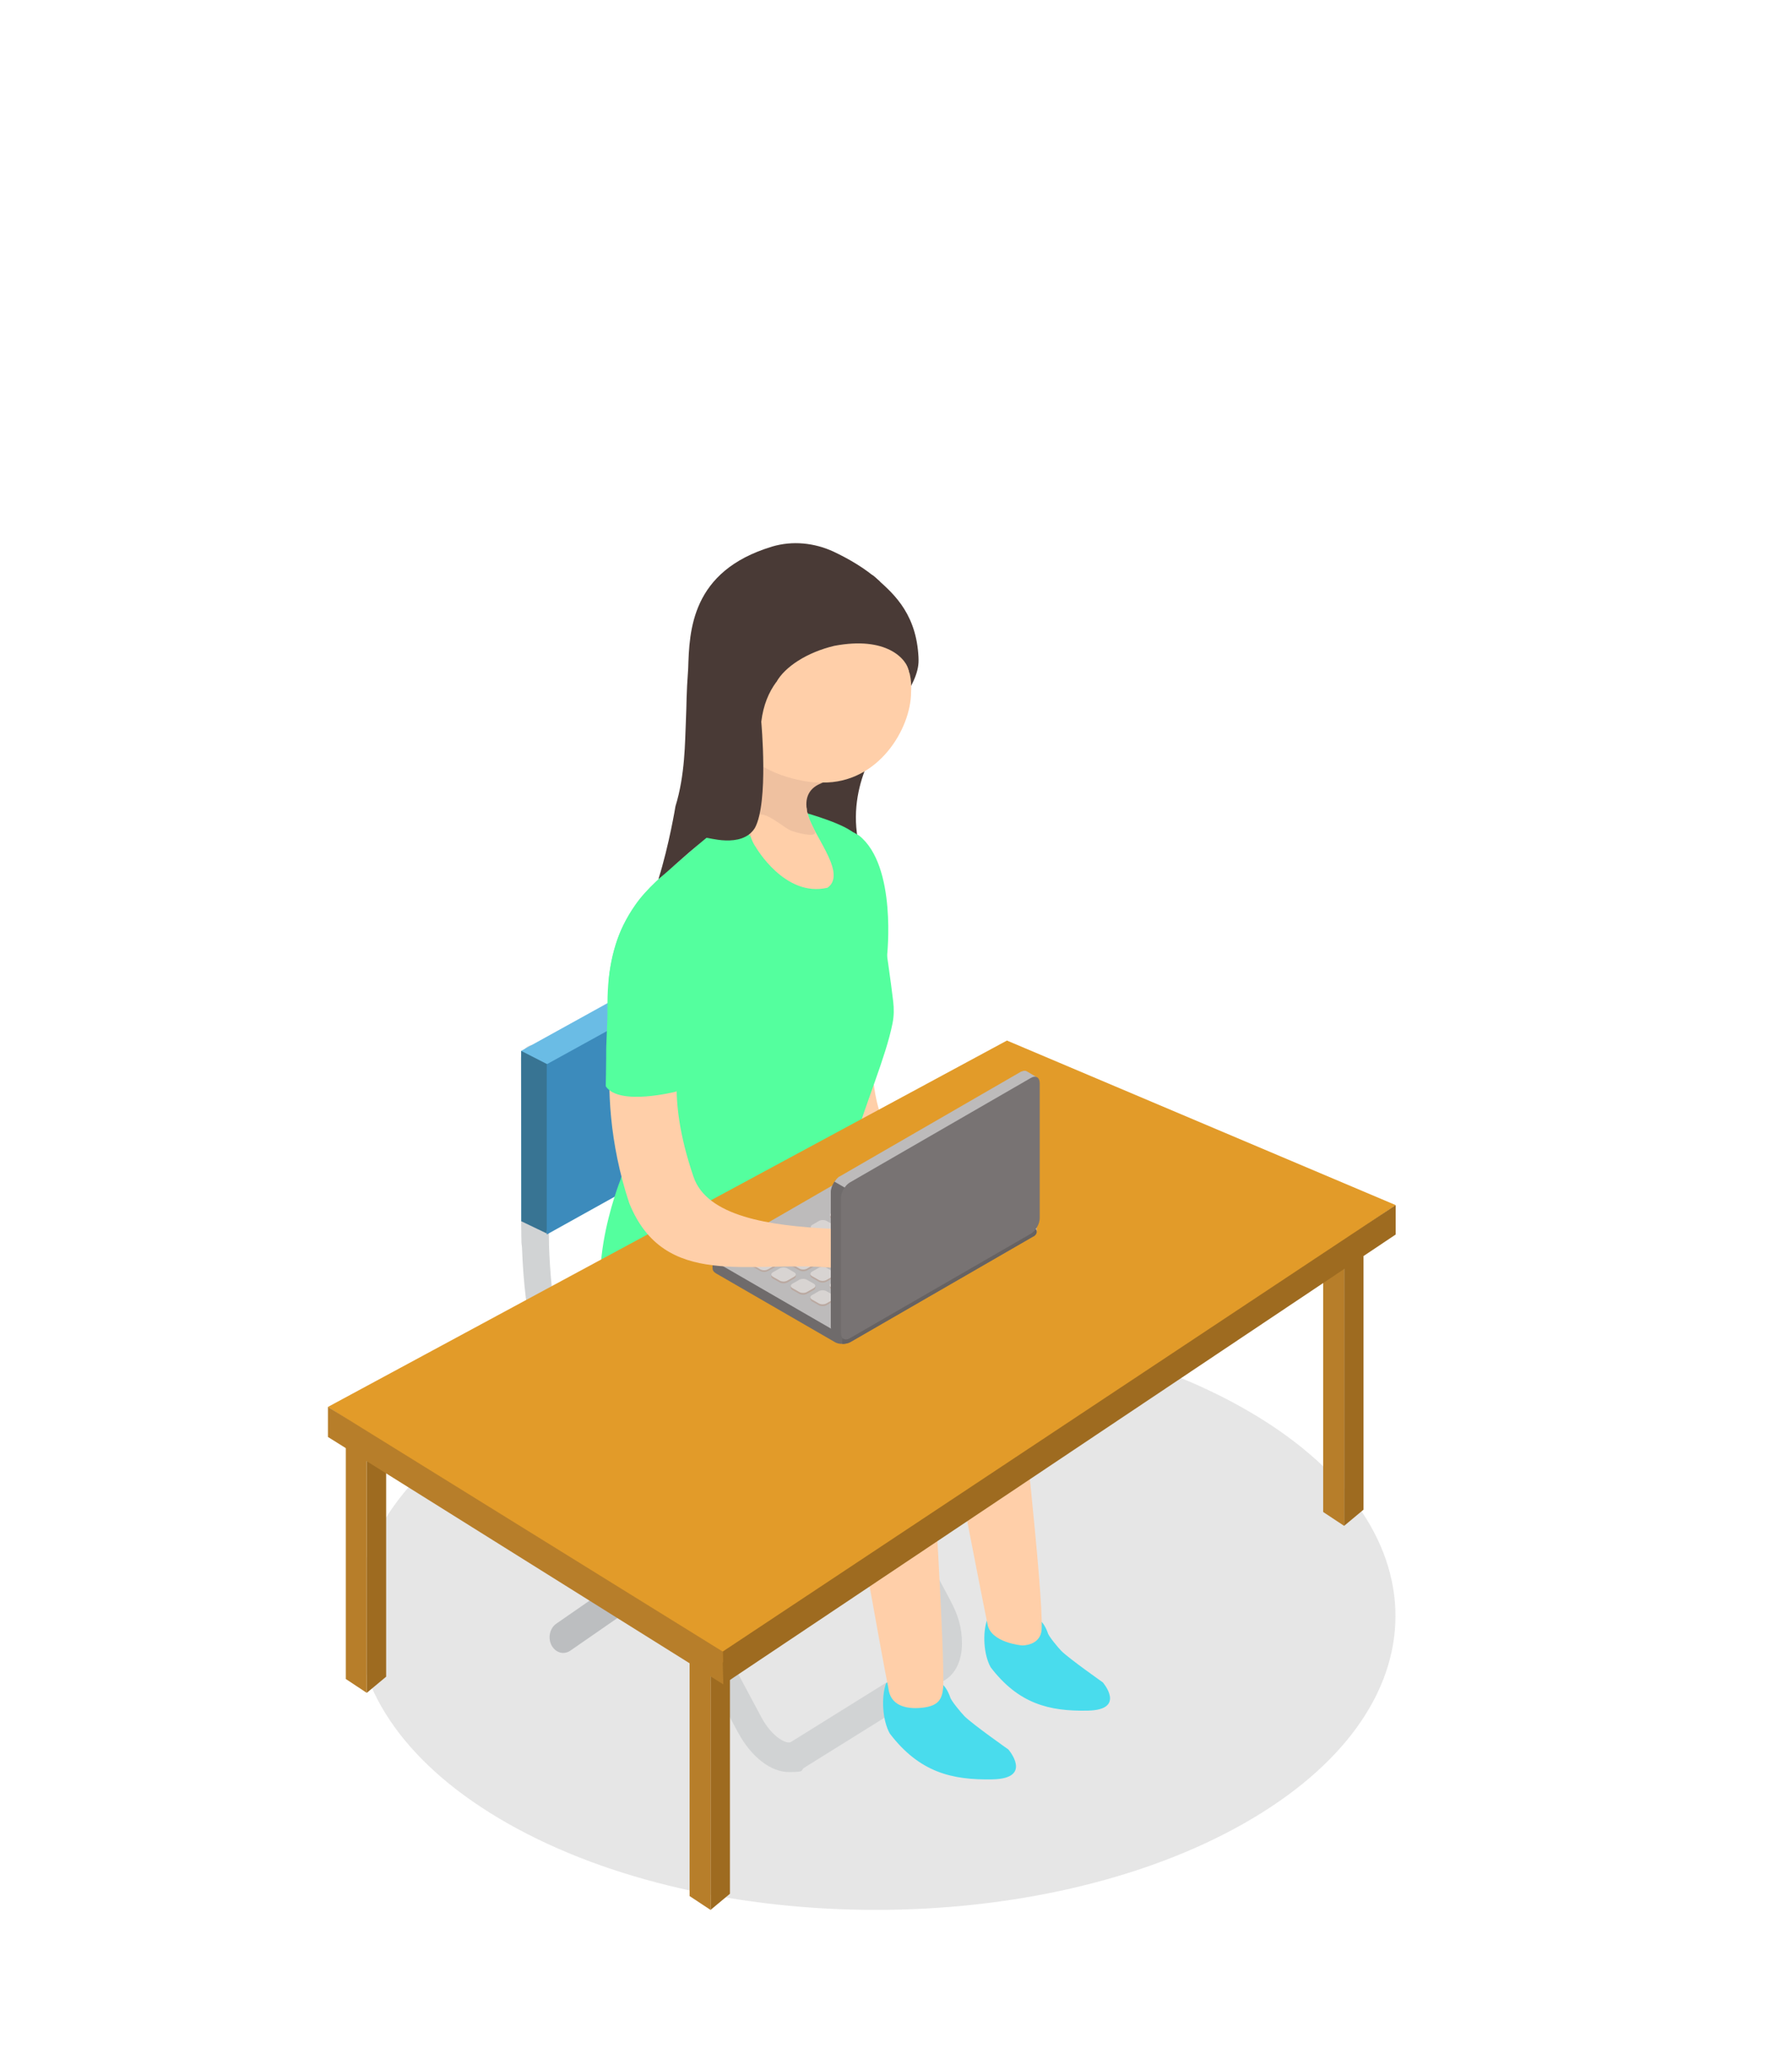 <svg xmlns="http://www.w3.org/2000/svg" id="uuid-4adbafa8-ca5c-41cd-aa1e-c8a63021dee6" viewBox="0 0 1163.9 1340.5"><defs><style>.uuid-664ab4d8-f89c-453d-8a0d-847e2f476bda{fill:#bcbec0;}.uuid-664ab4d8-f89c-453d-8a0d-847e2f476bda,.uuid-bf1d1961-7f93-4659-b041-0b384dc79a45,.uuid-edf833b3-6d34-4269-b083-3c383e864a62,.uuid-ee379ed5-6722-498c-ad16-9bfd4dee6792,.uuid-fb417cf8-b3a3-449b-ab66-4a74dc79fed4,.uuid-2ff0d950-2253-49c4-b95e-09417f271784,.uuid-cb61d269-9d04-4dea-afc6-dddad74ecebe,.uuid-dfd6af00-9e90-4ab5-8af2-b92b49878de5,.uuid-17fa28ab-cde6-45e6-bc4b-d97040d9fd14,.uuid-4dcfc331-c6c8-4305-bf00-8c7164fe416e,.uuid-01a67ab9-278c-4cf4-9316-34dd99e0b4ad,.uuid-55bac3c6-7862-4e2c-b765-2479ac67a8df,.uuid-88f6bd15-c520-4bd5-aba8-d061640045d9,.uuid-6e21daa3-6563-4ef1-8474-840ca4f50372,.uuid-560334e1-524d-476a-8ff9-9af78691013e,.uuid-4c8daa69-e47a-41d5-ac32-58854f7dd73c,.uuid-050ce7c7-a423-4150-8922-5e12f3a1c5d9,.uuid-357b0802-5738-424f-8bb4-bd3514ec8130,.uuid-d26f3e22-9f50-4c79-abda-3571453cab1e,.uuid-590ee640-5417-4260-8142-c4288a799b75,.uuid-0b9b61db-b5b0-4bf9-bc7b-4385089bf048,.uuid-9a11d335-dee8-4ab8-872e-11fbede09436{stroke-width:0px;}.uuid-bf1d1961-7f93-4659-b041-0b384dc79a45{fill:#6abce5;}.uuid-edf833b3-6d34-4269-b083-3c383e864a62{fill:#3c8bbc;}.uuid-ee379ed5-6722-498c-ad16-9bfd4dee6792{fill:#49dced;}.uuid-fb417cf8-b3a3-449b-ab66-4a74dc79fed4{fill:#ffcfa9;}.uuid-2ff0d950-2253-49c4-b95e-09417f271784{fill:#666262;}.uuid-cb61d269-9d04-4dea-afc6-dddad74ecebe{fill:#baa9a1;}.uuid-dfd6af00-9e90-4ab5-8af2-b92b49878de5{fill:#bdbbbb;}.uuid-17fa28ab-cde6-45e6-bc4b-d97040d9fd14{fill:#9e6b20;}.uuid-4dcfc331-c6c8-4305-bf00-8c7164fe416e{fill:#54ff9e;}.uuid-01a67ab9-278c-4cf4-9316-34dd99e0b4ad{fill:#e29b29;}.uuid-55bac3c6-7862-4e2c-b765-2479ac67a8df{fill:#b77e2a;}.uuid-88f6bd15-c520-4bd5-aba8-d061640045d9{fill:#efc1a0;}.uuid-6e21daa3-6563-4ef1-8474-840ca4f50372{fill:#d1d3d4;}.uuid-560334e1-524d-476a-8ff9-9af78691013e{fill:#493a36;}.uuid-4c8daa69-e47a-41d5-ac32-58854f7dd73c{fill:#d8d4d2;}.uuid-050ce7c7-a423-4150-8922-5e12f3a1c5d9{fill:#6f6b6b;}.uuid-357b0802-5738-424f-8bb4-bd3514ec8130{fill:#fbb442;}.uuid-d26f3e22-9f50-4c79-abda-3571453cab1e{fill:#387493;}.uuid-590ee640-5417-4260-8142-c4288a799b75{fill:#787373;}.uuid-0b9b61db-b5b0-4bf9-bc7b-4385089bf048{fill:#000;opacity:.1;}.uuid-9a11d335-dee8-4ab8-872e-11fbede09436{fill:#d3c4be;}</style></defs><g id="uuid-3776e686-dcef-4626-bc0a-da9bfac2a1cd"><g id="uuid-93cac1ea-f021-49ed-87fe-29b885d74fe5"><path class="uuid-0b9b61db-b5b0-4bf9-bc7b-4385089bf048" d="M330.2,914c-131.8,74.5-131.8,195.3,0,269.8,131.8,74.5,345.5,74.5,477.3,0,131.8-74.5,131.8-195.3,0-269.8-131.8-74.5-345.5-74.5-477.3,0h0Z"></path><g id="uuid-232e7636-16b0-4fdd-8315-1cd4f69876ee"><path class="uuid-6e21daa3-6563-4ef1-8474-840ca4f50372" d="M487.6,734.3c0,4.9-3.9,8.8-8.8,8.8s-1.8,0-2.6-.4c-2.8-.9-5-3.1-5.8-5.9,0-.2-.1-.5-.2-.7-.1-.5-.2-1.1-.2-1.7v-20.6l-.3-83.4v-15.5c0-1.5.3-2.8.9-4l16.7,8.8v.6l.3,84.8v29.3h0v-.1Z"></path><path class="uuid-6e21daa3-6563-4ef1-8474-840ca4f50372" d="M518.9,866.4c-1.5-.5-2.8-1.3-3.9-2.5-3-3.3-5.8-6.7-8.4-9.9-27.6-34.5-36.5-68.6-36.8-140.1,0-4.9,3.9-8.8,8.8-8.9,4.9,0,8.8,3.9,8.9,8.8.2,67.7,7.9,97.9,32.9,129.2,2.3,2.9,4.9,6,7.7,9.1,3.3,3.6,2.9,9.2-.7,12.5-2.4,2.2-5.7,2.7-8.5,1.8h0Z"></path><path class="uuid-6e21daa3-6563-4ef1-8474-840ca4f50372" d="M593.9,923.8c-1.9-4.5-6.7-6.3-10.6-4l-141.7,83.1c-2.1,1.3-3.6,3.5-4.2,6-1.9,2.7-2.4,6.6-1,9.9,1.3,3,3.8,4.8,6.5,5,1.4,0,2.8-.2,4.1-1l141.7-83.1c2.1-1.3,3.6-3.5,4.2-6,1.9-2.7,2.4-6.6,1-9.9Z"></path><path class="uuid-6e21daa3-6563-4ef1-8474-840ca4f50372" d="M617.1,1038.5l-129.9-242.7c-.8-1.5-2-2.7-3.3-3.5,6.2,11.6,15.2,22.6,16.3,36.3.6,8.5-1.2,15.4-3.8,22.3l105.5,197.1c3.3,6.3,5.2,13.1,5.2,18.7s-1,6.5-2,7.1l-91.4,56.9c-2.7,1.7-12.3-3.2-19.1-15.9l-96.9-181-.2-.4-11.9-22.2-2.2-4.1-9.3-17.4c-.7-1.3-1.6-2.4-2.7-3.1-.3-.2-.6-.5-1-.6-2.6-1.4-5.6-1.4-8.3.3-4.2,2.6-5.7,8.5-3.2,13l7.8,14.5,2.7,5.1,109.9,205.5c8.7,16.2,21.5,25.8,33,25.8s7.1-1,10.2-2.9l91.4-56.9c6.9-4.3,10.9-12.9,10.9-23.6s-2.7-19-7.7-28.2h0v-.1Z"></path><path class="uuid-664ab4d8-f89c-453d-8a0d-847e2f476bda" d="M610,908c-1.9-4.5-6.7-6.3-10.6-4l-141.7,83.1c-2.1,1.3-3.6,3.5-4.2,6-1.9,2.7-2.4,6.6-1,9.9,1.3,3,3.8,4.8,6.5,5,1.4,0,2.8-.2,4.1-1l141.7-83.1c2.1-1.3,3.6-3.5,4.2-6,1.9-2.7,2.4-6.6,1-9.9Z"></path><path class="uuid-664ab4d8-f89c-453d-8a0d-847e2f476bda" d="M365.8,1072.9c1.5,0,3.1-.5,4.5-1.4l91.2-63.1c4.2-2.9,5.6-9.2,3.1-14-2.5-4.9-7.9-6.4-12.1-3.6l-91.2,63.1c-4.2,2.9-5.6,9.2-3.1,14,1.7,3.2,4.6,5,7.6,5Z"></path><path class="uuid-d26f3e22-9f50-4c79-abda-3571453cab1e" d="M634.4,876.1v3.6l-130.7-75.5-58.2,33.6h0l-84.9,34.4-4.3,17.1,131.7,76.1c14.2,8.2,37.2,8.2,51.5,0l67.4-38.9h0l28.5-16.4c7-4,10.5-9.3,10.6-14.5h0v-19.3h-11.7v-.2h.1Z"></path><path class="uuid-edf833b3-6d34-4269-b083-3c383e864a62" d="M635.5,862.8l-131.7-76.1-70.5,40.7h0l-76.9,44.4,131.7,76.1c14.2,8.2,37.2,8.2,51.5,0l52.1-30.1h0l43.8-25.3c14.2-8.2,14.2-21.5,0-29.7h0Z"></path><path class="uuid-6e21daa3-6563-4ef1-8474-840ca4f50372" d="M344.9,814.9c-3.6-1.1-6.2-4.4-6.2-8.4l-.4-119.5c0-4.9,3.9-8.8,8.8-8.9,4.9,0,8.8,3.9,8.9,8.8l.4,119.5c0,4.9-3.9,8.8-8.8,8.9-.9,0-1.8,0-2.7-.4h0Z"></path><path class="uuid-6e21daa3-6563-4ef1-8474-840ca4f50372" d="M397.9,934.6c-.5.8-1,1.5-1.7,2.1-2.4,2.1-5.7,2.7-8.6,1.8-1.5-.5-2.8-1.3-3.9-2.5-3.1-3.4-5.8-6.6-8.4-9.9-1.8-2.3-3.6-4.6-5.2-6.9-1.2-1.6-2.3-3.2-3.3-4.8-18.4-27.1-26-56.3-27.8-105.5h0c-.2-4.6-.3-9.2-.4-14.1v-9.6c.4-4.5,4.1-8.1,8.8-8.1s8.3,3.5,8.8,7.9v5.3c.4,44.9,4.3,72.8,14.8,96,.1.3.3.7.5,1,3.4,7.2,7.3,13.9,12.1,20.6l2.2,4.1,11.9,22.2.2.4Z"></path><polygon class="uuid-bf1d1961-7f93-4659-b041-0b384dc79a45" points="481.9 705.1 481.8 705.1 478.5 707.1 464.2 715.9 355.1 782.6 338.6 792.7 338.5 682.1 469.7 609.6 487.6 617.8 481.9 705.1"></polygon><polygon class="uuid-d26f3e22-9f50-4c79-abda-3571453cab1e" points="338.5 682.1 360.2 693.2 355.1 800.6 338.6 792.7 338.5 682.1"></polygon><polygon class="uuid-edf833b3-6d34-4269-b083-3c383e864a62" points="487.6 617.8 487.6 727.6 355.1 801.3 355.1 690.8 487.6 617.8"></polygon></g><path class="uuid-357b0802-5738-424f-8bb4-bd3514ec8130" d="M533.33,946.859s21.43,5.594,31.879-6.153c10.444-11.747,16.414-19.763,22.567-20.323s14.355-10.018,27.409-10.018c12.677,5.222,53.493-4.178,37.538-39.45-15.959-35.274-89.654,11.991-89.654,11.991l-41.528,12.026v24.052l.503,22.763,11.288,5.111Z"></path><path class="uuid-ee379ed5-6722-498c-ad16-9bfd4dee6792" d="M658.735,1049.966c6.061,1.475,15.924-6.098,21.749,9.747.328,2.128,7.25,10.268,8.854,11.871,4.907,4.903,26.927,20.401,26.927,20.401,0,0,15.461,17.814-9.684,18.345-25.141.528-44.98-4.412-63.12-28.099-4.628-8.255-5.331-22.339-2.338-30.8,7.123-5.764,8.172-3.763,17.611-1.466Z"></path><path class="uuid-ee379ed5-6722-498c-ad16-9bfd4dee6792" d="M594.09,1091.114c6.411,1.56,16.838-6.448,22.995,10.309.349,2.251,7.665,10.855,9.365,12.551,5.187,5.183,28.475,21.57,28.475,21.57,0,0,16.344,18.837-10.239,19.399-26.587.559-47.563-4.665-66.743-29.709-4.894-8.729-5.637-23.622-2.473-32.569,7.529-6.094,8.639-3.977,18.62-1.549Z"></path><path class="uuid-fb417cf8-b3a3-449b-ab66-4a74dc79fed4" d="M662.126,897.115c-3.535-36.918-39.531-56.534-39.531-56.534,0,0-12.73-17.524-32.67-38.84-4.859,3.929-11.357,6.297-19.534,6.026-16.086-.533-30.101,9.098-45.373,13.051-16.104,4.167-32.277,7.2-48.747,9.507-7.079.992-20.893,8.552-27.994,9.332,66.052,23.724,146.954,51.865,146.954,51.865,12.485,8.906,18.153,19.383,18.153,19.383,0,0,23.908,123.793,27.937,143.034,1.923,12.439,22.558,14.08,22.558,14.08,0,0,12.494.326,12.682-11.128,1.031-23.27-14.434-159.775-14.434-159.775Z"></path><path class="uuid-fb417cf8-b3a3-449b-ab66-4a74dc79fed4" d="M402.572,827.069c.852,5.458,2.015,10.514,3.404,15.214,12.258,42.242,42.555,55.756,42.555,55.756,0,0,53.161,31.637,81.216,43.003,22.553,6.935,23.808,25.418,23.808,25.418,0,0,19.416,110.018,23.445,129.259,1.176,10.788,10.466,13.877,21.732,12.758,11.266-1.119,13.184-5.941,13.875-13.355.983-23.268-6.975-149.818-6.975-149.818-.629-7.877-2.596-16.501-5.061-22.499-10.872-25.997-42.113-46.783-42.113-46.783,0,0-64.82-68.646-133.018-85.785-2.102-.535-4.116,19.287-5.995,18.662-9.177-2.864-15.09-19.825-18.62-23.539-.358,10.426.406,33.203,1.748,41.707Z"></path><path class="uuid-560334e1-524d-476a-8ff9-9af78691013e" d="M570.68,481.889v-.044c5.55-17.722,26.246-35.808,25.932-53.528,0-1.298-.088-2.55-.179-3.758-2.058-28.462-18.21-40.947-28.234-50.03-8.862-9.308-5.637,33.515-5.637,33.515l-41.305,98.045c0,.312.179,1.925.45,4.431-.682,1.964-1.07,3.743-1.141,5.264-1.027,3.389-2.329,7.405-2.062,9.852,8.246,5.679,22.373,44.764,37.72,39.692.209-.064.459-.111.66-.179.586-.199,1.058-.442,1.547-.677.145-.064.332-.118.468-.183,0-.007-.004-.011-.004-.02,2.089-1.125,3.354-2.715,2.596-4.623-16.596-41.757,9.012-76.459,9.191-77.757Z"></path><path class="uuid-fb417cf8-b3a3-449b-ab66-4a74dc79fed4" d="M555.879,647.616c-.494,14.906,7.914-13.56,11.943,2.972-.14,14.887-5.594,46.612,5.039,75.782,11.401,24.349,28.269,53.108,42.262,67.219,0,0,.223.179.581.538.76.806,1.569,1.521,2.329,2.191.131.179.358.315.537.494,2.591,2.506,6.354,6.039,9.977,9.531-.136,1.298-.315,3.489-.223,6.042-10.112.09-17.72,4.565-22.733,11.098-.896-.716-1.743-1.433-2.639-2.194-34.187-27.968-65.423-63.185-80.906-114.198-5.288-22.326-6.704-44.552-6.14-64.676,12.8,3.328,27.155,4.67,39.972,5.202Z"></path><path class="uuid-fb417cf8-b3a3-449b-ab66-4a74dc79fed4" d="M523.983,530.538c-3.382-8.845-1.914-18.675,9.667-22.54.004-.044.323-.002.28-.009.004-.044.149-.07.149-.07,36.463.693,57.64-35.115,57.657-58.619,2.43-32.637-33.487-46.661-33.487-46.661-74.906-23.897-77.414,52.092-78.074,90.031-.031,1.643-.039,3.199-.052,4.711-.018,1.512-.057,2.932-.096,4.263-.166,5.144-1.311,10.294-3.059,15.28-9.601,26.735-38.259,49.3-38.259,49.3l114.493,22.095s-8.491-25.038-21.706-44.266c-2.709-2.838-8.185-8.257-7.52-13.471l.009-.043Z"></path><path class="uuid-4dcfc331-c6c8-4305-bf00-8c7164fe416e" d="M540.855,666.669c-11.72,3.417-22.684,4.457-33.308,3.684-1.67-58.503-.385-78.699-.385-78.699,0,0-1.105-49.721,25.359-57.129,7.018-1.617,18.511,3.572,25.425,7.805,24.813,19.641,18.197,78.164,18.197,78.164,0,0,.28,44.781-31.398,50.08-3.601-.015-.276-4.958-3.89-3.904Z"></path><path class="uuid-88f6bd15-c520-4bd5-aba8-d061640045d9" d="M524.38,534.731s-11.056,4.274-3.352,6.459c7.7,2.183,17.432,14.749,20.097,23.86.03.092.065.186.096.28-1.316-7.827-7.543-17.659-12.022-26.155-.288-.528-.572-1.099-.848-1.713-.175-.378-.393-.763-.568-1.141-1.975-.92-3.404-1.59-3.404-1.59Z"></path><path class="uuid-4dcfc331-c6c8-4305-bf00-8c7164fe416e" d="M580.727,795.367c-23.253-18.459-29.449-35.207-26.757-50.746,8.08-28.42,21.387-58.326,25.761-80.576.918-4.656.957-9.42.385-14.13-2.744-22.726-12.573-96.972-24.542-108.087-5.021-6.647-32.46-14.251-32.46-14.251l-.669,31.392c-8.596-5.194-18.061-12.68-26.185-20.172-13.023-21.118-21.072-16.624-27.076-9.732-11.358,20.987-41.615,36.537-56.753,58.512-22.51,32.104-21.273,72.24-9.95,130.568l-.039-.002s4.925,23.895,2.194,40.945c-.358,2.237-.852,4.342-1.477,6.264-.358.76-29.401,73.925-.446,104.801.044.046.044.089.088.089,2.15,2.284,4.654,4.608,7.429,7.027,1.433,1.209,2.91,2.417,4.475,3.669l.044.046c38.574,30.876,118.584,65.875,118.584,65.875,0,0-5.742-14.065-4.781-27.017,1.237-16.654,11.996-36.111,46.173-33.579,29.318,4.195,27.609-1.204,42.511-13.153,14.858-11.902,31.46-12.667,35.488-2.194,4.462-2.753-22.387-52.066-71.995-75.548Z"></path><path class="uuid-fb417cf8-b3a3-449b-ab66-4a74dc79fed4" d="M485.785,534.7c1.105,10.158,5.03,15.022,5.03,15.022,0,0,18.887,33.041,46.658,26.482,3.666-2.561,4.466-6.376,3.749-10.874-1.316-7.827-7.543-17.659-12.022-26.155-.288-.528-.572-1.099-.848-1.713-.175-.378-.393-.763-.568-1.141-.424-.856-.878-1.848-1.329-2.84-.384-.85-.725-1.65-.979-2.441-.131-.374-.258-.789-.389-1.163-.686-1.958-1.154-3.843-1.163-5.178-4.68-10.794-38.185-13.023-37.551-6.485-1.101,6.537-1.136,12.052-.59,16.485Z"></path><path class="uuid-88f6bd15-c520-4bd5-aba8-d061640045d9" d="M472.64,511.074s-3.981,31.191,8.692,25.018c1.473-.703,5.113,7.062,6.607,6.852-1.11-28.367,18.852-6.188,26.106-3.706,8.185,2.827,17.427,4.099,15.155-.064-.288-.528-.572-1.099-.848-1.713-.612-1.145-1.241-2.517-1.897-3.981-.384-.85-.725-1.65-.979-2.441-.131-.374-.258-.789-.389-1.163-.686-1.958-1.154-3.843-1.163-5.178-.935-6.977,1.468-13.615,10.444-16.61.004-.044-.039-.048-.083-.055-.087-.011-.223.017-.31.004-4.623.302-31.464-1.833-48.559-17.906-1.219-.557-4.151,2.897-5.178,2.545-.03,1.643-.048,3.197-.109,4.704-.013,1.512-.061,2.93-.101,4.261-.105,3.282-.655,6.551-1.468,9.785l-5.921-.354Z"></path><path class="uuid-560334e1-524d-476a-8ff9-9af78691013e" d="M590.629,436.386c-1.521-8.816-14.88-23.62-48.743-17.187-17.633,4.163-32.133,13.593-37.634,23.526-.043.046-.179.092-.179.136-4.698,6.4-8.325,14.766-9.623,25.595-.044,0,4.908,52.251-4.156,68.974-8.681,13.787-31.361,5.618-31.54,6.471-17.713,14.553-21.654,18.957-31.117,26.762,7.021-22.436,11.069-47.24,11.069-47.329,6.31-20.316,6.161-42.034,6.747-54.563.625-14.23.179-16.199,1.521-34.903.76-24.435,1.836-63.185,54.323-79.026.092-.046.179-.046.223-.089,13.202-3.894,27.434-2.462,39.871,3.31,9.221,4.342,20.587,10.695,29.76,19.064l.044-.136s7.744,20.943,12.62,35.44l5.1,2.463s3.325,26.639,1.713,21.494Z"></path><path class="uuid-fb417cf8-b3a3-449b-ab66-4a74dc79fed4" d="M596.909,783.155l14.504,12.581,3.71-2.148s.223.179.581.538c.494.448,1.298,1.208,2.329,2.191.131.179.358.315.537.494,2.591,2.506,6.354,6.039,9.977,9.531,2.373,2.281,4.654,4.565,6.533,6.444,7.027,7.071,11.143,21.926,6.891,25.461-5.729,4.342-9.846-1.7-9.846-1.7,0,0-10.021-10.158-14.989-11.097-5.012-.896,3.264,10.381.668,11.858-2.543,1.518-14.674-15.422-14.718-15.479v.006s-7.197-17.106-21.517-26.065c-14.316-8.96,15.338-12.616,15.338-12.616Z"></path><path class="uuid-fb417cf8-b3a3-449b-ab66-4a74dc79fed4" d="M517.004,842.469s20.185,5.338,19.709,8.281c-.472,2.945-13.958-.789-11.331,3.553,2.631,4.342,15.688,10.103,15.688,10.103,0,0,7.097,1.704,5.065,8.589-2.037,6.883-16.326,8.832-25.385,4.787-9.055-4.047-23.165-13.036-23.165-13.036l.446-20.384,18.974-1.894Z"></path><g id="uuid-57841202-9972-4eca-b8fc-c06e21d65e29"><polyline class="uuid-17fa28ab-cde6-45e6-bc4b-d97040d9fd14" points="885.6 810.6 885.6 979.9 873 990.4 873 819 885.6 815.2"></polyline><polyline class="uuid-17fa28ab-cde6-45e6-bc4b-d97040d9fd14" points="474.1 1059.9 474.1 1229.2 461.5 1239.7 461.5 1068.3 474.1 1064.5"></polyline><polyline class="uuid-55bac3c6-7862-4e2c-b765-2479ac67a8df" points="461.5 1239.7 447.9 1230.7 447.9 1073.6 461.5 1064.5 461.5 1073"></polyline><polyline class="uuid-17fa28ab-cde6-45e6-bc4b-d97040d9fd14" points="250.8 919 250.8 1088.3 238.2 1098.8 238.2 927.4 250.8 923.6"></polyline><polyline class="uuid-55bac3c6-7862-4e2c-b765-2479ac67a8df" points="238.2 1098.8 224.6 1089.8 224.6 932.7 238.2 923.6 238.2 932.1"></polyline><polyline class="uuid-55bac3c6-7862-4e2c-b765-2479ac67a8df" points="873 990.4 859.4 981.4 859.4 824.4 873 815.2 873 823.7"></polyline><polygon class="uuid-01a67ab9-278c-4cf4-9316-34dd99e0b4ad" points="654 675.4 213 913.2 469.4 1079.1 906.5 782.2 654 675.4"></polygon><polygon class="uuid-55bac3c6-7862-4e2c-b765-2479ac67a8df" points="213 913.2 213 932.7 469.8 1093.3 469.4 1072 213 913.2"></polygon><polygon class="uuid-17fa28ab-cde6-45e6-bc4b-d97040d9fd14" points="469.4 1072 906.5 782.2 906.5 801.3 469.8 1093.3 469.4 1072"></polygon></g><g id="uuid-a28d40f2-95d7-40c5-ac65-319eed85b9f2"><rect class="uuid-9a11d335-dee8-4ab8-872e-11fbede09436" x="664.5" y="792.1" width="8.8" height="7.2"></rect><path class="uuid-050ce7c7-a423-4150-8922-5e12f3a1c5d9" d="M465,826.5c-2.9-1.7-2.9-4.4,0-6.1l118.7-68.5c2.9-1.7,7.6-1.7,10.5,0l73.1,42.2,3.9,2.3c2.9,1.7,2.9,4.4,0,6.1l-118.7,68.5c-1.5.9-3.4,1.3-5.4,1.3s-3.7-.4-5.1-1.3"></path><polygon class="uuid-050ce7c7-a423-4150-8922-5e12f3a1c5d9" points="550.3 865.3 462.8 816.2 462.8 823 547.1 871.6 550.3 865.3"></polygon><path class="uuid-2ff0d950-2253-49c4-b95e-09417f271784" d="M671.2,802.5l-118.7,68.5c-1.5.9-3.4,1.3-5.4,1.3v-8.7l120.1-69.3,3.9,2.3c2.9,1.7,2.9,4.4,0,6.1v-.2h.1Z"></path><path class="uuid-dfd6af00-9e90-4ab5-8af2-b92b49878de5" d="M671.2,795.2l-118.7,68.5c-2.9,1.7-7.6,1.7-10.5,0l-77-44.5c-2.9-1.7-2.9-4.4,0-6.1l118.7-68.5c2.9-1.7,7.6-1.7,10.5,0l77,44.5c2.9,1.7,2.9,4.4,0,6.1Z"></path><rect class="uuid-cb61d269-9d04-4dea-afc6-dddad74ecebe" x="488.5" y="819.9" width="15.7" height="1.1"></rect><path class="uuid-cb61d269-9d04-4dea-afc6-dddad74ecebe" d="M503.2,822.5l-4.4,2.5c-1.4.8-3.6.8-5,0l-4.4-2.5c-1.4-.8-1.4-2.1,0-2.9l4.4-2.5c1.4-.8,3.6-.8,5,0l4.4,2.5c1.4.8,1.4,2.1,0,2.9Z"></path><path class="uuid-4c8daa69-e47a-41d5-ac32-58854f7dd73c" d="M503.2,821.4l-4.4,2.5c-1.4.8-3.6.8-5,0l-4.4-2.5c-1.4-.8-1.4-2.1,0-2.9l4.4-2.5c1.4-.8,3.6-.8,5,0l4.4,2.5c1.4.8,1.4,2.1,0,2.9Z"></path><rect class="uuid-cb61d269-9d04-4dea-afc6-dddad74ecebe" x="501.2" y="812.1" width="15.7" height="1.1"></rect><path class="uuid-cb61d269-9d04-4dea-afc6-dddad74ecebe" d="M515.9,814.7l-4.4,2.5c-1.4.8-3.6.8-5,0l-4.4-2.5c-1.4-.8-1.4-2.1,0-2.9l4.4-2.5c1.4-.8,3.6-.8,5,0l4.4,2.5c1.4.8,1.4,2.1,0,2.9Z"></path><path class="uuid-4c8daa69-e47a-41d5-ac32-58854f7dd73c" d="M515.9,813.5l-4.4,2.5c-1.4.8-3.6.8-5,0l-4.4-2.5c-1.4-.8-1.4-2.1,0-2.9l4.4-2.5c1.4-.8,3.6-.8,5,0l4.4,2.5c1.4.8,1.4,2.1,0,2.9Z"></path><rect class="uuid-cb61d269-9d04-4dea-afc6-dddad74ecebe" x="513.9" y="804.3" width="15.7" height="1.1"></rect><path class="uuid-cb61d269-9d04-4dea-afc6-dddad74ecebe" d="M528.6,806.8l-4.4,2.5c-1.4.8-3.6.8-5,0l-4.4-2.5c-1.4-.8-1.4-2.1,0-2.9l4.4-2.5c1.4-.8,3.6-.8,5,0l4.4,2.5c1.4.8,1.4,2.1,0,2.9Z"></path><path class="uuid-4c8daa69-e47a-41d5-ac32-58854f7dd73c" d="M528.6,805.7l-4.4,2.5c-1.4.8-3.6.8-5,0l-4.4-2.5c-1.4-.8-1.4-2.1,0-2.9l4.4-2.5c1.4-.8,3.6-.8,5,0l4.4,2.5c1.4.8,1.4,2.1,0,2.9Z"></path><rect class="uuid-cb61d269-9d04-4dea-afc6-dddad74ecebe" x="526.6" y="796.4" width="15.7" height="1.1"></rect><path class="uuid-cb61d269-9d04-4dea-afc6-dddad74ecebe" d="M541.3,799l-4.4,2.5c-1.4.8-3.6.8-5,0l-4.3-2.5c-1.4-.8-1.4-2.1,0-2.9l4.3-2.5c1.4-.8,3.6-.8,5,0l4.4,2.5c1.4.8,1.4,2.1,0,2.9Z"></path><path class="uuid-4c8daa69-e47a-41d5-ac32-58854f7dd73c" d="M541.3,797.9l-4.4,2.5c-1.4.8-3.6.8-5,0l-4.3-2.5c-1.4-.8-1.4-2.1,0-2.9l4.3-2.5c1.4-.8,3.6-.8,5,0l4.4,2.5c1.4.8,1.4,2.1,0,2.9Z"></path><rect class="uuid-cb61d269-9d04-4dea-afc6-dddad74ecebe" x="539.3" y="788.6" width="15.7" height="1.1"></rect><path class="uuid-cb61d269-9d04-4dea-afc6-dddad74ecebe" d="M554,791.2l-4.4,2.5c-1.4.8-3.6.8-5,0l-4.4-2.5c-1.4-.8-1.4-2.1,0-2.9l4.4-2.5c1.4-.8,3.6-.8,5,0l4.4,2.5c1.4.8,1.4,2.1,0,2.9Z"></path><path class="uuid-4c8daa69-e47a-41d5-ac32-58854f7dd73c" d="M554,790l-4.4,2.5c-1.4.8-3.6.8-5,0l-4.4-2.5c-1.4-.8-1.4-2.1,0-2.9l4.4-2.5c1.4-.8,3.6-.8,5,0l4.4,2.5c1.4.8,1.4,2.1,0,2.9Z"></path><rect class="uuid-cb61d269-9d04-4dea-afc6-dddad74ecebe" x="552" y="780.8" width="15.7" height="1.1"></rect><path class="uuid-cb61d269-9d04-4dea-afc6-dddad74ecebe" d="M566.7,783.3l-4.3,2.5c-1.4.8-3.6.8-5,0l-4.4-2.5c-1.4-.8-1.4-2.1,0-2.9l4.4-2.5c1.4-.8,3.6-.8,5,0l4.3,2.5c1.4.8,1.4,2.1,0,2.9Z"></path><path class="uuid-4c8daa69-e47a-41d5-ac32-58854f7dd73c" d="M566.7,782.2l-4.3,2.5c-1.4.8-3.6.8-5,0l-4.4-2.5c-1.4-.8-1.4-2.1,0-2.9l4.4-2.5c1.4-.8,3.6-.8,5,0l4.3,2.5c1.4.8,1.4,2.1,0,2.9Z"></path><rect class="uuid-cb61d269-9d04-4dea-afc6-dddad74ecebe" x="564.7" y="772.9" width="15.7" height="1.1"></rect><path class="uuid-cb61d269-9d04-4dea-afc6-dddad74ecebe" d="M579.4,775.5l-4.4,2.5c-1.4.8-3.6.8-5,0l-4.4-2.5c-1.4-.8-1.4-2.1,0-2.9l4.4-2.5c1.4-.8,3.6-.8,5,0l4.4,2.5c1.4.8,1.4,2.1,0,2.9Z"></path><path class="uuid-4c8daa69-e47a-41d5-ac32-58854f7dd73c" d="M579.4,774.4l-4.4,2.5c-1.4.8-3.6.8-5,0l-4.4-2.5c-1.4-.8-1.4-2.1,0-2.9l4.4-2.5c1.4-.8,3.6-.8,5,0l4.4,2.5c1.4.8,1.4,2.1,0,2.9Z"></path><rect class="uuid-cb61d269-9d04-4dea-afc6-dddad74ecebe" x="577.5" y="765.1" width="15.7" height="1.1"></rect><path class="uuid-cb61d269-9d04-4dea-afc6-dddad74ecebe" d="M592.1,767.7l-4.4,2.5c-1.4.8-3.6.8-5,0l-4.4-2.5c-1.4-.8-1.4-2.1,0-2.9l4.4-2.5c1.4-.8,3.6-.8,5,0l4.4,2.5c1.4.8,1.4,2.1,0,2.9Z"></path><path class="uuid-4c8daa69-e47a-41d5-ac32-58854f7dd73c" d="M592.1,766.5l-4.4,2.5c-1.4.8-3.6.8-5,0l-4.4-2.5c-1.4-.8-1.4-2.1,0-2.9l4.4-2.5c1.4-.8,3.6-.8,5,0l4.4,2.5c1.4.8,1.4,2.1,0,2.9Z"></path><rect class="uuid-cb61d269-9d04-4dea-afc6-dddad74ecebe" x="501.1" y="827.3" width="15.7" height="1.1"></rect><path class="uuid-cb61d269-9d04-4dea-afc6-dddad74ecebe" d="M515.8,829.9l-4.4,2.5c-1.4.8-3.6.8-5,0l-4.4-2.5c-1.4-.8-1.4-2.1,0-2.9l4.4-2.5c1.4-.8,3.6-.8,5,0l4.4,2.5c1.4.8,1.4,2.1,0,2.9Z"></path><path class="uuid-4c8daa69-e47a-41d5-ac32-58854f7dd73c" d="M515.8,828.7l-4.4,2.5c-1.4.8-3.6.8-5,0l-4.4-2.5c-1.4-.8-1.4-2.1,0-2.9l4.4-2.5c1.4-.8,3.6-.8,5,0l4.4,2.5c1.4.8,1.4,2.1,0,2.9Z"></path><rect class="uuid-cb61d269-9d04-4dea-afc6-dddad74ecebe" x="513.8" y="819.5" width="15.7" height="1.1"></rect><path class="uuid-cb61d269-9d04-4dea-afc6-dddad74ecebe" d="M528.5,822.1l-4.3,2.5c-1.4.8-3.6.8-5,0l-4.4-2.5c-1.4-.8-1.4-2.1,0-2.9l4.4-2.5c1.4-.8,3.6-.8,5,0l4.3,2.5c1.4.8,1.4,2.1,0,2.9Z"></path><path class="uuid-4c8daa69-e47a-41d5-ac32-58854f7dd73c" d="M528.5,820.9l-4.3,2.5c-1.4.8-3.6.8-5,0l-4.4-2.5c-1.4-.8-1.4-2.1,0-2.9l4.4-2.5c1.4-.8,3.6-.8,5,0l4.3,2.5c1.4.8,1.4,2.1,0,2.9Z"></path><rect class="uuid-cb61d269-9d04-4dea-afc6-dddad74ecebe" x="526.6" y="811.7" width="15.7" height="1.1"></rect><path class="uuid-cb61d269-9d04-4dea-afc6-dddad74ecebe" d="M541.2,814.2l-4.4,2.5c-1.4.8-3.6.8-5,0l-4.4-2.5c-1.4-.8-1.4-2.1,0-2.9l4.4-2.5c1.4-.8,3.6-.8,5,0l4.4,2.5c1.4.8,1.4,2.1,0,2.9Z"></path><path class="uuid-4c8daa69-e47a-41d5-ac32-58854f7dd73c" d="M541.2,813.1l-4.4,2.5c-1.4.8-3.6.8-5,0l-4.4-2.5c-1.4-.8-1.4-2.1,0-2.9l4.4-2.5c1.4-.8,3.6-.8,5,0l4.4,2.5c1.4.8,1.4,2.1,0,2.9Z"></path><rect class="uuid-cb61d269-9d04-4dea-afc6-dddad74ecebe" x="539.3" y="803.8" width="15.7" height="1.1"></rect><path class="uuid-cb61d269-9d04-4dea-afc6-dddad74ecebe" d="M553.9,806.4l-4.4,2.5c-1.4.8-3.6.8-5,0l-4.4-2.5c-1.4-.8-1.4-2.1,0-2.9l4.4-2.5c1.4-.8,3.6-.8,5,0l4.4,2.5c1.4.8,1.4,2.1,0,2.9Z"></path><path class="uuid-4c8daa69-e47a-41d5-ac32-58854f7dd73c" d="M553.9,805.3l-4.4,2.5c-1.4.8-3.6.8-5,0l-4.4-2.5c-1.4-.8-1.4-2.1,0-2.9l4.4-2.5c1.4-.8,3.6-.8,5,0l4.4,2.5c1.4.8,1.4,2.1,0,2.9Z"></path><rect class="uuid-cb61d269-9d04-4dea-afc6-dddad74ecebe" x="552" y="796" width="15.7" height="1.1"></rect><path class="uuid-cb61d269-9d04-4dea-afc6-dddad74ecebe" d="M566.7,798.6l-4.4,2.5c-1.4.8-3.6.8-5,0l-4.4-2.5c-1.4-.8-1.4-2.1,0-2.9l4.4-2.5c1.4-.8,3.6-.8,5,0l4.4,2.5c1.4.8,1.4,2.1,0,2.9Z"></path><path class="uuid-4c8daa69-e47a-41d5-ac32-58854f7dd73c" d="M566.7,797.4l-4.4,2.5c-1.4.8-3.6.8-5,0l-4.4-2.5c-1.4-.8-1.4-2.1,0-2.9l4.4-2.5c1.4-.8,3.6-.8,5,0l4.4,2.5c1.4.8,1.4,2.1,0,2.9Z"></path><rect class="uuid-cb61d269-9d04-4dea-afc6-dddad74ecebe" x="564.7" y="788.2" width="15.7" height="1.1"></rect><path class="uuid-cb61d269-9d04-4dea-afc6-dddad74ecebe" d="M579.4,790.7l-4.4,2.5c-1.4.8-3.6.8-5,0l-4.3-2.5c-1.4-.8-1.4-2.1,0-2.9l4.3-2.5c1.4-.8,3.6-.8,5,0l4.4,2.5c1.4.8,1.4,2.1,0,2.9Z"></path><path class="uuid-4c8daa69-e47a-41d5-ac32-58854f7dd73c" d="M579.4,789.6l-4.4,2.5c-1.4.8-3.6.8-5,0l-4.3-2.5c-1.4-.8-1.4-2.1,0-2.9l4.3-2.5c1.4-.8,3.6-.8,5,0l4.4,2.5c1.4.8,1.4,2.1,0,2.9Z"></path><rect class="uuid-cb61d269-9d04-4dea-afc6-dddad74ecebe" x="577.4" y="780.3" width="15.7" height="1.1"></rect><path class="uuid-cb61d269-9d04-4dea-afc6-dddad74ecebe" d="M592.1,782.9l-4.4,2.5c-1.4.8-3.6.8-5,0l-4.4-2.5c-1.4-.8-1.4-2.1,0-2.9l4.4-2.5c1.4-.8,3.6-.8,5,0l4.4,2.5c1.4.8,1.4,2.1,0,2.9Z"></path><path class="uuid-4c8daa69-e47a-41d5-ac32-58854f7dd73c" d="M592.1,781.8l-4.4,2.5c-1.4.8-3.6.8-5,0l-4.4-2.5c-1.4-.8-1.4-2.1,0-2.9l4.4-2.5c1.4-.8,3.6-.8,5,0l4.4,2.5c1.4.8,1.4,2.1,0,2.9Z"></path><rect class="uuid-cb61d269-9d04-4dea-afc6-dddad74ecebe" x="590.1" y="772.5" width="15.7" height="1.1"></rect><path class="uuid-cb61d269-9d04-4dea-afc6-dddad74ecebe" d="M604.8,775.1l-4.3,2.5c-1.4.8-3.6.8-5,0l-4.4-2.5c-1.4-.8-1.4-2.1,0-2.9l4.4-2.5c1.4-.8,3.6-.8,5,0l4.3,2.5c1.4.8,1.4,2.1,0,2.9Z"></path><path class="uuid-4c8daa69-e47a-41d5-ac32-58854f7dd73c" d="M604.8,773.9l-4.3,2.5c-1.4.8-3.6.8-5,0l-4.4-2.5c-1.4-.8-1.4-2.1,0-2.9l4.4-2.5c1.4-.8,3.6-.8,5,0l4.3,2.5c1.4.8,1.4,2.1,0,2.9Z"></path><rect class="uuid-cb61d269-9d04-4dea-afc6-dddad74ecebe" x="513.8" y="834.7" width="15.7" height="1.1"></rect><path class="uuid-cb61d269-9d04-4dea-afc6-dddad74ecebe" d="M528.5,837.3l-4.4,2.5c-1.4.8-3.6.8-5,0l-4.4-2.5c-1.4-.8-1.4-2.1,0-2.9l4.4-2.5c1.4-.8,3.6-.8,5,0l4.4,2.5c1.4.8,1.4,2.1,0,2.9Z"></path><path class="uuid-4c8daa69-e47a-41d5-ac32-58854f7dd73c" d="M528.5,836.1l-4.4,2.5c-1.4.8-3.6.8-5,0l-4.4-2.5c-1.4-.8-1.4-2.1,0-2.9l4.4-2.5c1.4-.8,3.6-.8,5,0l4.4,2.5c1.4.8,1.4,2.1,0,2.9Z"></path><rect class="uuid-cb61d269-9d04-4dea-afc6-dddad74ecebe" x="526.5" y="826.9" width="15.7" height="1.1"></rect><path class="uuid-cb61d269-9d04-4dea-afc6-dddad74ecebe" d="M541.2,829.4l-4.4,2.5c-1.4.8-3.6.8-5,0l-4.4-2.5c-1.4-.8-1.4-2.1,0-2.9l4.4-2.5c1.4-.8,3.6-.8,5,0l4.4,2.5c1.4.8,1.4,2.1,0,2.9Z"></path><path class="uuid-4c8daa69-e47a-41d5-ac32-58854f7dd73c" d="M541.2,828.3l-4.4,2.5c-1.4.8-3.6.8-5,0l-4.4-2.5c-1.4-.8-1.4-2.1,0-2.9l4.4-2.5c1.4-.8,3.6-.8,5,0l4.4,2.5c1.4.8,1.4,2.1,0,2.9Z"></path><rect class="uuid-cb61d269-9d04-4dea-afc6-dddad74ecebe" x="539.2" y="819" width="15.7" height="1.1"></rect><path class="uuid-cb61d269-9d04-4dea-afc6-dddad74ecebe" d="M553.9,821.6l-4.4,2.5c-1.4.8-3.6.8-5,0l-4.4-2.5c-1.4-.8-1.4-2.1,0-2.9l4.4-2.5c1.4-.8,3.6-.8,5,0l4.4,2.5c1.4.8,1.4,2.1,0,2.9Z"></path><path class="uuid-4c8daa69-e47a-41d5-ac32-58854f7dd73c" d="M553.9,820.5l-4.4,2.5c-1.4.8-3.6.8-5,0l-4.4-2.5c-1.4-.8-1.4-2.1,0-2.9l4.4-2.5c1.4-.8,3.6-.8,5,0l4.4,2.5c1.4.8,1.4,2.1,0,2.9Z"></path><rect class="uuid-cb61d269-9d04-4dea-afc6-dddad74ecebe" x="551.9" y="811.2" width="15.7" height="1.1"></rect><path class="uuid-cb61d269-9d04-4dea-afc6-dddad74ecebe" d="M566.6,813.8l-4.4,2.5c-1.4.8-3.6.8-5,0l-4.4-2.5c-1.4-.8-1.4-2.1,0-2.9l4.4-2.5c1.4-.8,3.6-.8,5,0l4.4,2.5c1.4.8,1.4,2.1,0,2.9Z"></path><path class="uuid-4c8daa69-e47a-41d5-ac32-58854f7dd73c" d="M566.6,812.7l-4.4,2.5c-1.4.8-3.6.8-5,0l-4.4-2.5c-1.4-.8-1.4-2.1,0-2.9l4.4-2.5c1.4-.8,3.6-.8,5,0l4.4,2.5c1.4.8,1.4,2.1,0,2.9Z"></path><rect class="uuid-cb61d269-9d04-4dea-afc6-dddad74ecebe" x="564.6" y="803.4" width="15.7" height="1.1"></rect><path class="uuid-cb61d269-9d04-4dea-afc6-dddad74ecebe" d="M579.3,806l-4.4,2.5c-1.4.8-3.6.8-5,0l-4.4-2.5c-1.4-.8-1.4-2.1,0-2.9l4.3-2.5c1.4-.8,3.6-.8,5,0l4.4,2.5c1.4.8,1.4,2.1,0,2.9h.1Z"></path><path class="uuid-4c8daa69-e47a-41d5-ac32-58854f7dd73c" d="M579.3,804.8l-4.4,2.5c-1.4.8-3.6.8-5,0l-4.4-2.5c-1.4-.8-1.4-2.1,0-2.9l4.3-2.5c1.4-.8,3.6-.8,5,0l4.4,2.5c1.4.8,1.4,2.1,0,2.9h.1Z"></path><rect class="uuid-cb61d269-9d04-4dea-afc6-dddad74ecebe" x="577.3" y="795.6" width="15.7" height="1.1"></rect><path class="uuid-cb61d269-9d04-4dea-afc6-dddad74ecebe" d="M592,798.1l-4.4,2.5c-1.4.8-3.6.8-5,0l-4.4-2.5c-1.4-.8-1.4-2.1,0-2.9l4.4-2.5c1.4-.8,3.6-.8,5,0l4.4,2.5c1.4.8,1.4,2.1,0,2.9Z"></path><path class="uuid-4c8daa69-e47a-41d5-ac32-58854f7dd73c" d="M592,797l-4.4,2.5c-1.4.8-3.6.8-5,0l-4.4-2.5c-1.4-.8-1.4-2.1,0-2.9l4.4-2.5c1.4-.8,3.6-.8,5,0l4.4,2.5c1.4.8,1.4,2.1,0,2.9Z"></path><rect class="uuid-cb61d269-9d04-4dea-afc6-dddad74ecebe" x="590" y="787.7" width="15.7" height="1.1"></rect><path class="uuid-cb61d269-9d04-4dea-afc6-dddad74ecebe" d="M604.7,790.3l-4.4,2.5c-1.4.8-3.6.8-5,0l-4.4-2.5c-1.4-.8-1.4-2.1,0-2.9l4.4-2.5c1.4-.8,3.6-.8,5,0l4.3,2.5c1.4.8,1.4,2.1,0,2.9h.1Z"></path><path class="uuid-4c8daa69-e47a-41d5-ac32-58854f7dd73c" d="M604.7,789.2l-4.4,2.5c-1.4.8-3.6.8-5,0l-4.4-2.5c-1.4-.8-1.4-2.1,0-2.9l4.4-2.5c1.4-.8,3.6-.8,5,0l4.3,2.5c1.4.8,1.4,2.1,0,2.9h.1Z"></path><rect class="uuid-cb61d269-9d04-4dea-afc6-dddad74ecebe" x="602.8" y="779.9" width="15.7" height="1.1"></rect><path class="uuid-cb61d269-9d04-4dea-afc6-dddad74ecebe" d="M617.4,782.5l-4.4,2.5c-1.4.8-3.6.8-5,0l-4.3-2.5c-1.4-.8-1.4-2.1,0-2.9l4.3-2.5c1.4-.8,3.6-.8,5,0l4.4,2.5c1.4.8,1.4,2.1,0,2.9Z"></path><path class="uuid-4c8daa69-e47a-41d5-ac32-58854f7dd73c" d="M617.4,781.3l-4.4,2.5c-1.4.8-3.6.8-5,0l-4.3-2.5c-1.4-.8-1.4-2.1,0-2.9l4.3-2.5c1.4-.8,3.6-.8,5,0l4.4,2.5c1.4.8,1.4,2.1,0,2.9Z"></path><rect class="uuid-cb61d269-9d04-4dea-afc6-dddad74ecebe" x="526.4" y="842.1" width="15.7" height="1.1"></rect><path class="uuid-cb61d269-9d04-4dea-afc6-dddad74ecebe" d="M541.1,844.7l-4.3,2.5c-1.4.8-3.6.8-5,0l-4.4-2.5c-1.4-.8-1.4-2.1,0-2.9l4.4-2.5c1.4-.8,3.6-.8,5,0l4.3,2.5c1.4.8,1.4,2.1,0,2.9Z"></path><path class="uuid-4c8daa69-e47a-41d5-ac32-58854f7dd73c" d="M541.1,843.5l-4.3,2.5c-1.4.8-3.6.8-5,0l-4.4-2.5c-1.4-.8-1.4-2.1,0-2.9l4.4-2.5c1.4-.8,3.6-.8,5,0l4.3,2.5c1.4.8,1.4,2.1,0,2.9Z"></path><rect class="uuid-cb61d269-9d04-4dea-afc6-dddad74ecebe" x="539.1" y="834.3" width="15.7" height="1.1"></rect><path class="uuid-cb61d269-9d04-4dea-afc6-dddad74ecebe" d="M553.8,836.8l-4.4,2.5c-1.4.8-3.6.8-5,0l-4.4-2.5c-1.4-.8-1.4-2.1,0-2.9l4.4-2.5c1.4-.8,3.6-.8,5,0l4.4,2.5c1.4.8,1.4,2.1,0,2.9Z"></path><path class="uuid-4c8daa69-e47a-41d5-ac32-58854f7dd73c" d="M553.8,835.7l-4.4,2.5c-1.4.8-3.6.8-5,0l-4.4-2.5c-1.4-.8-1.4-2.1,0-2.9l4.4-2.5c1.4-.8,3.6-.8,5,0l4.4,2.5c1.4.8,1.4,2.1,0,2.9Z"></path><rect class="uuid-cb61d269-9d04-4dea-afc6-dddad74ecebe" x="551.9" y="826.4" width="15.7" height="1.1"></rect><path class="uuid-cb61d269-9d04-4dea-afc6-dddad74ecebe" d="M566.5,829l-4.4,2.5c-1.4.8-3.6.8-5,0l-4.4-2.5c-1.4-.8-1.4-2.1,0-2.9l4.4-2.5c1.4-.8,3.6-.8,5,0l4.4,2.5c1.4.8,1.4,2.1,0,2.9Z"></path><path class="uuid-4c8daa69-e47a-41d5-ac32-58854f7dd73c" d="M566.5,827.9l-4.4,2.5c-1.4.8-3.6.8-5,0l-4.4-2.5c-1.4-.8-1.4-2.1,0-2.9l4.4-2.5c1.4-.8,3.6-.8,5,0l4.4,2.5c1.4.8,1.4,2.1,0,2.9Z"></path><rect class="uuid-cb61d269-9d04-4dea-afc6-dddad74ecebe" x="564.6" y="818.6" width="15.7" height="1.1"></rect><path class="uuid-cb61d269-9d04-4dea-afc6-dddad74ecebe" d="M579.3,821.2l-4.4,2.5c-1.4.8-3.6.8-5,0l-4.4-2.5c-1.4-.8-1.4-2.1,0-2.9l4.4-2.5c1.4-.8,3.6-.8,5,0l4.4,2.5c1.4.8,1.4,2.1,0,2.9Z"></path><path class="uuid-4c8daa69-e47a-41d5-ac32-58854f7dd73c" d="M579.3,820l-4.4,2.5c-1.4.8-3.6.8-5,0l-4.4-2.5c-1.4-.8-1.4-2.1,0-2.9l4.4-2.5c1.4-.8,3.6-.8,5,0l4.4,2.5c1.4.8,1.4,2.1,0,2.9Z"></path><rect class="uuid-cb61d269-9d04-4dea-afc6-dddad74ecebe" x="577.3" y="810.8" width="15.7" height="1.1"></rect><path class="uuid-cb61d269-9d04-4dea-afc6-dddad74ecebe" d="M592,813.4l-4.4,2.5c-1.4.8-3.6.8-5,0l-4.4-2.5c-1.4-.8-1.4-2.1,0-2.9l4.4-2.5c1.4-.8,3.6-.8,5,0l4.4,2.5c1.4.8,1.4,2.1,0,2.9Z"></path><path class="uuid-4c8daa69-e47a-41d5-ac32-58854f7dd73c" d="M592,812.2l-4.4,2.5c-1.4.8-3.6.8-5,0l-4.4-2.5c-1.4-.8-1.4-2.1,0-2.9l4.4-2.5c1.4-.8,3.6-.8,5,0l4.4,2.5c1.4.8,1.4,2.1,0,2.9Z"></path><rect class="uuid-cb61d269-9d04-4dea-afc6-dddad74ecebe" x="590" y="803" width="15.7" height="1.1"></rect><path class="uuid-cb61d269-9d04-4dea-afc6-dddad74ecebe" d="M604.7,805.5l-4.4,2.5c-1.4.8-3.6.8-5,0l-4.4-2.5c-1.4-.8-1.4-2.1,0-2.9l4.4-2.5c1.4-.8,3.6-.8,5,0l4.4,2.5c1.4.8,1.4,2.1,0,2.9Z"></path><path class="uuid-4c8daa69-e47a-41d5-ac32-58854f7dd73c" d="M604.7,804.4l-4.4,2.5c-1.4.8-3.6.8-5,0l-4.4-2.5c-1.4-.8-1.4-2.1,0-2.9l4.4-2.5c1.4-.8,3.6-.8,5,0l4.4,2.5c1.4.8,1.4,2.1,0,2.9Z"></path><rect class="uuid-cb61d269-9d04-4dea-afc6-dddad74ecebe" x="602.7" y="795.1" width="15.7" height="1.1"></rect><path class="uuid-cb61d269-9d04-4dea-afc6-dddad74ecebe" d="M617.4,797.7l-4.4,2.5c-1.4.8-3.6.8-5,0l-4.4-2.5c-1.4-.8-1.4-2.1,0-2.9l4.4-2.5c1.4-.8,3.6-.8,5,0l4.4,2.5c1.4.8,1.4,2.1,0,2.9Z"></path><path class="uuid-4c8daa69-e47a-41d5-ac32-58854f7dd73c" d="M617.4,796.6l-4.4,2.5c-1.4.8-3.6.8-5,0l-4.4-2.5c-1.4-.8-1.4-2.1,0-2.9l4.4-2.5c1.4-.8,3.6-.8,5,0l4.4,2.5c1.4.8,1.4,2.1,0,2.9Z"></path><rect class="uuid-cb61d269-9d04-4dea-afc6-dddad74ecebe" x="615.4" y="787.3" width="15.7" height="1.1"></rect><path class="uuid-cb61d269-9d04-4dea-afc6-dddad74ecebe" d="M630.1,789.9l-4.3,2.5c-1.4.8-3.6.8-5,0l-4.4-2.5c-1.4-.8-1.4-2.1,0-2.9l4.4-2.5c1.4-.8,3.6-.8,5,0l4.4,2.5c1.4.8,1.4,2.1,0,2.9h-.1Z"></path><path class="uuid-4c8daa69-e47a-41d5-ac32-58854f7dd73c" d="M630.1,788.7l-4.3,2.5c-1.4.8-3.6.8-5,0l-4.4-2.5c-1.4-.8-1.4-2.1,0-2.9l4.4-2.5c1.4-.8,3.6-.8,5,0l4.4,2.5c1.4.8,1.4,2.1,0,2.9h-.1Z"></path><path class="uuid-050ce7c7-a423-4150-8922-5e12f3a1c5d9" d="M548.9,867.6l.2-4.9.4-10h0l3-80.5-1.5-.9-.9-.6-.3-.2-7.1-4.5c-.3.4-.6.8-.9,1.2-1.3,2-2.2,4.4-2.2,6.5v87.6c0,1.6.5,2.8,1.3,3.5l.6.4,6.1,3.8c0-.6.5-1.2,1.1-1.5h.2v.1Z"></path><path class="uuid-dfd6af00-9e90-4ab5-8af2-b92b49878de5" d="M673.3,699.2l-6-3.6-.5-.3h0c-.9-.4-2-.4-3.3.2h-.2l-118.1,68.2h-.2c-.7.6-1.5,1.3-2.1,2.1-.3.4-.6.8-.9,1.2l7.1,4.1h.2l.8.5,1.1-.7,52.1-31.2.7-.4h.2l56.9-34.1h0l7.5-4.2.4-.2,3.8-.6c0-.4,0-.9.4-1.2v.2h.1Z"></path><path class="uuid-590ee640-5417-4260-8142-c4288a799b75" d="M669.5,800.8l-117.5,67.8c-3.2,1.9-5.8.4-5.8-3.4v-87.6c0-3.7,2.6-8.2,5.8-10.1l117.5-67.8c3.2-1.9,5.8-.4,5.8,3.4v87.6c0,3.7-2.6,8.2-5.8,10.1Z"></path></g><g id="uuid-026d033f-d15f-414b-ae98-fa5cb259bfce"><path class="uuid-fb417cf8-b3a3-449b-ab66-4a74dc79fed4" d="M539.6,797.55c-40.1-1.9-80.482-8.054-89.182-33.754-18.4-54.1-11-85.9,2.7-117.5l-48.9-7.6s-21.8,63.1,4.5,142.3c22.8,56.3,78.382,37.2,130.882,41.8v-25.246Z"></path><path class="uuid-4dcfc331-c6c8-4305-bf00-8c7164fe416e" d="M395.558,634.497s-1.809,44.165-1.822,45.563c.026,8.95-.306,24.998-.306,24.998,8.53,13.086,45.876,3.424,45.876,3.424l17.637-60.889s7.853-26.694.939-45.314c-1.931-5.281-5.087-9.918-9.928-13.117-6.608-4.167-12.432-6.146-17.489-6.485-29.913-2.242-34.907,51.819-34.907,51.819Z"></path></g></g></g></svg>